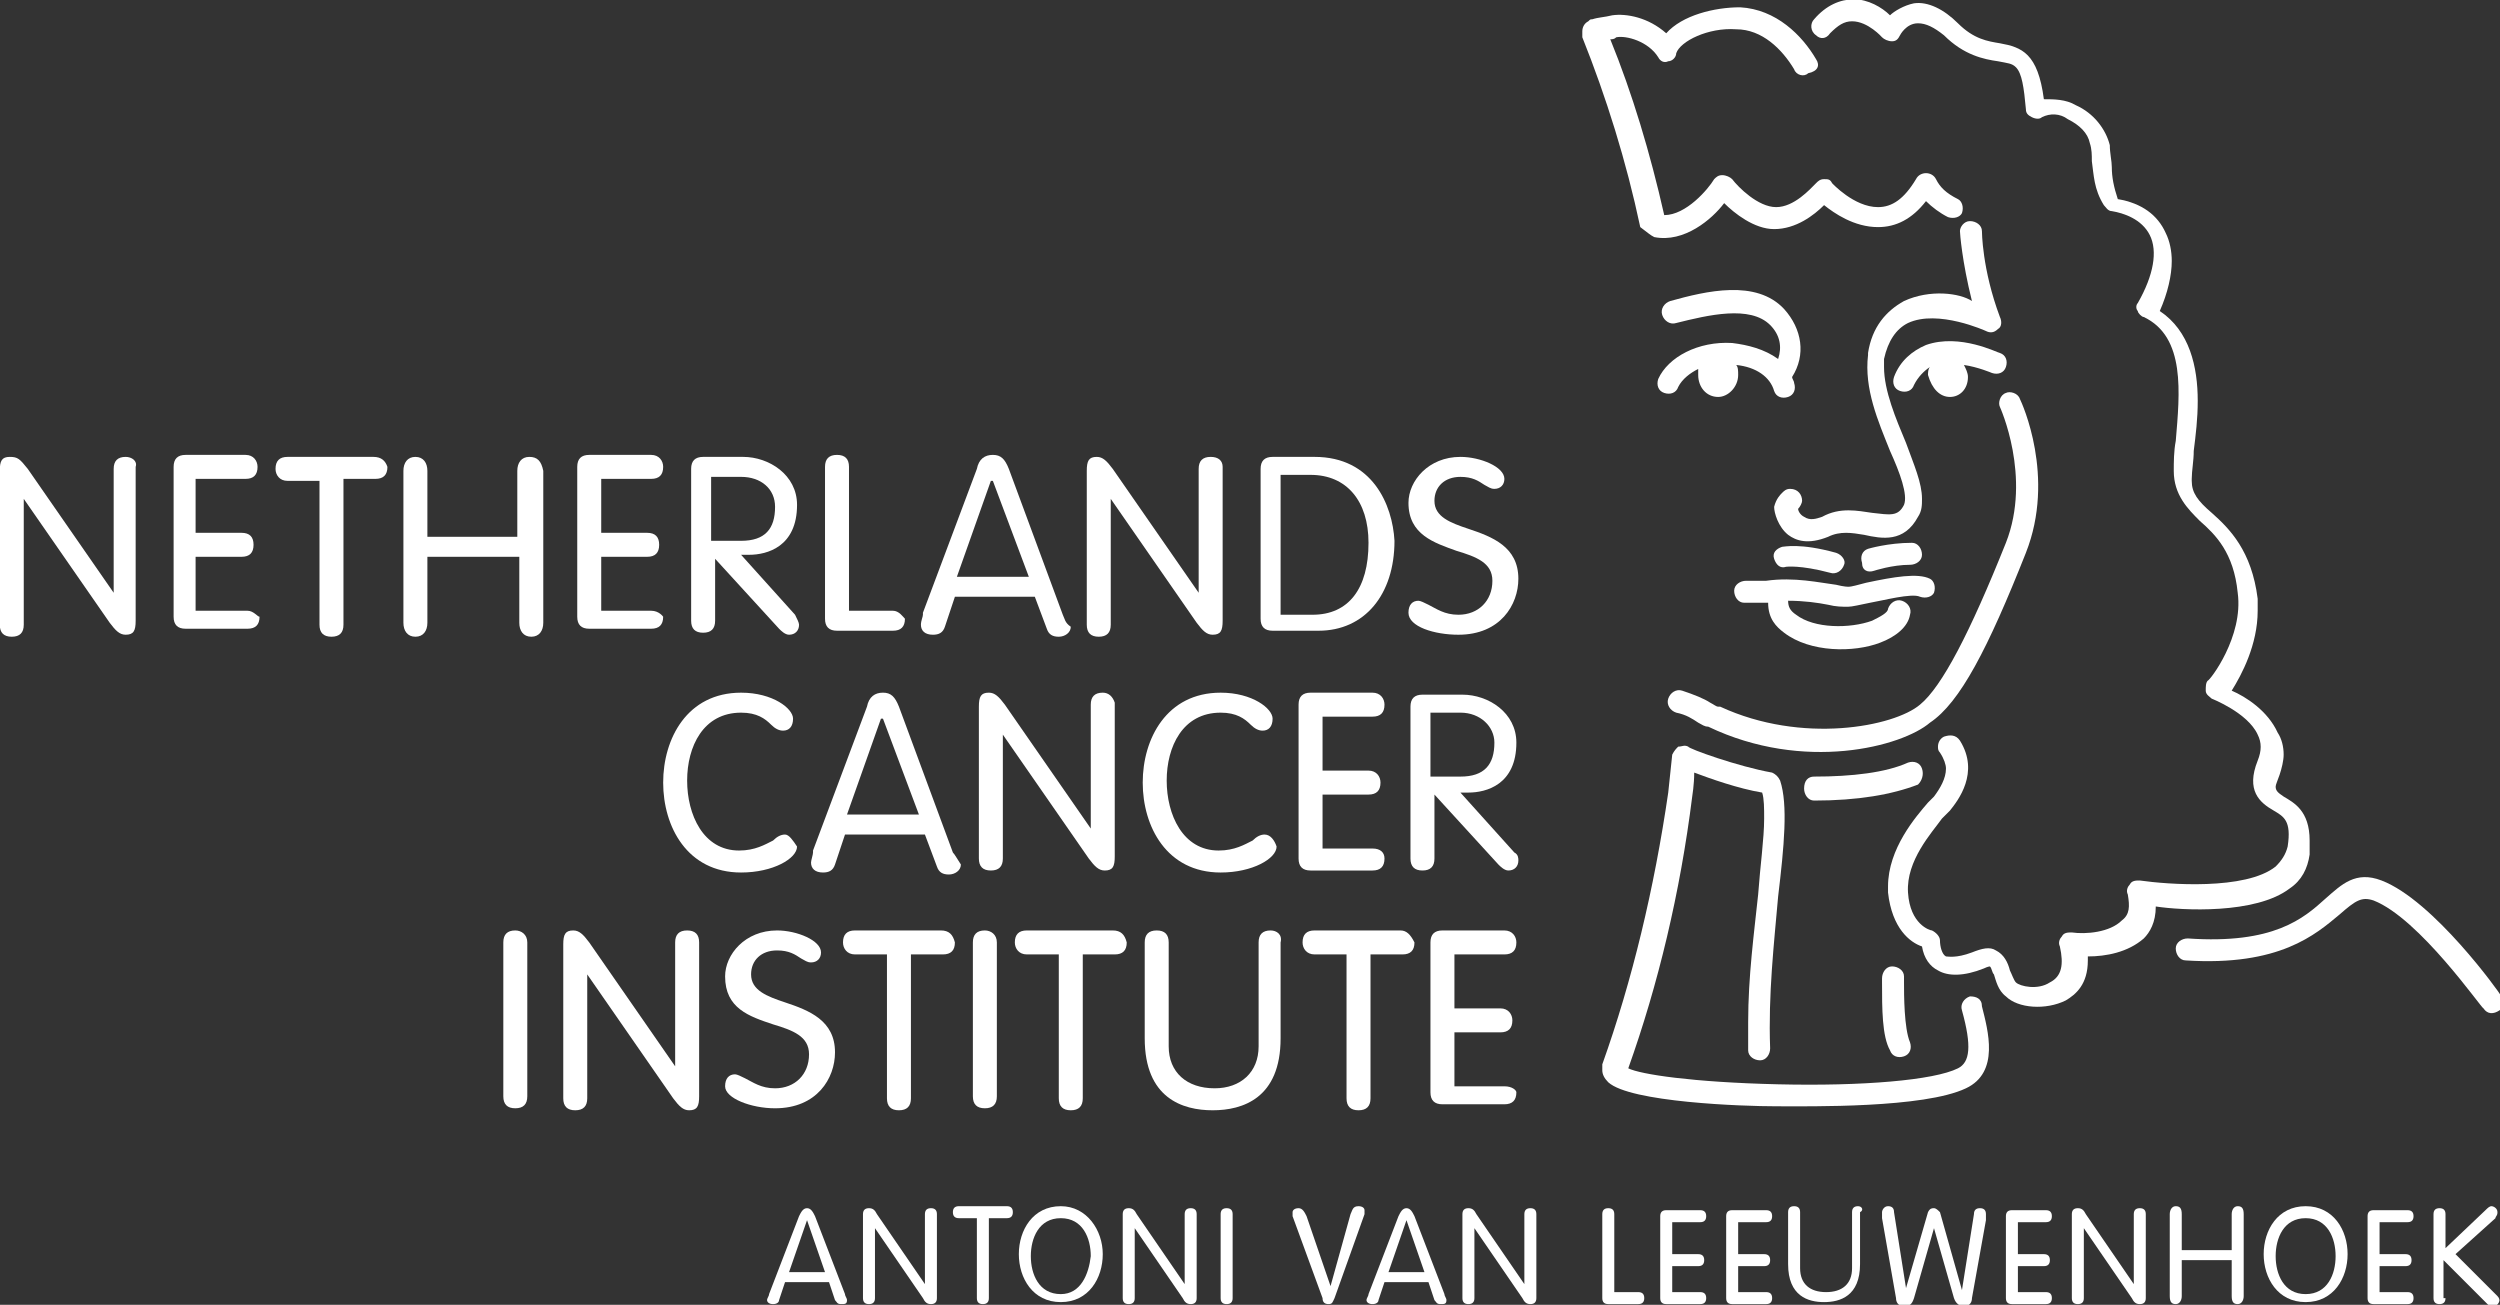 <svg width="250" height="130.48" version="1.1" viewBox="0 0 66.146 34.522" xmlns="http://www.w3.org/2000/svg">
 <rect x="0" y="0" width="66.146" height="34.522" fill="#333333" stroke="none"/>
 <g transform="matrix(1.995 0 0 1.995 -92.466 -238.84)" fill="#fff">
  <g id="a" transform="matrix(.265 0 0 .265 46.346 119.71)">
   <path class="cls-1" d="m40.4 61.1-0.9 2.6h1.8zm-1.4 4c0 0.1-0.1 0.2-0.3 0.2s-0.3-0.1-0.3-0.2 0.1-0.2 0.1-0.3l1.5-3.9c0.1-0.2 0.2-0.4 0.4-0.4s0.3 0.2 0.4 0.4l1.5 3.9c0 0.1 0.1 0.2 0.1 0.3 0 0.2-0.1 0.2-0.3 0.2s-0.2-0.1-0.3-0.2l-0.3-0.9h-2.2z"/>
   <path class="cls-1" d="m43.8 65c0 0.2-0.1 0.3-0.3 0.3s-0.3-0.1-0.3-0.3v-4.2c0-0.2 0.1-0.3 0.3-0.3s0.3 0.1 0.4 0.3l2.4 3.5v-3.5c0-0.2 0.1-0.3 0.3-0.3s0.3 0.1 0.3 0.3v4.2c0 0.2-0.1 0.3-0.3 0.3s-0.3-0.1-0.4-0.3l-2.4-3.5z"/>
   <path class="cls-1" d="m48.9 61h-0.9c-0.2 0-0.3-0.1-0.3-0.3s0.1-0.3 0.3-0.3h2.4c0.2 0 0.3 0.1 0.3 0.3s-0.1 0.3-0.3 0.3h-0.9v4c0 0.2-0.1 0.3-0.3 0.3s-0.3-0.1-0.3-0.3z"/>
   <path class="cls-1" d="m53.1 60.4c-1.4 0-2.1 1.2-2.1 2.4s0.7 2.4 2.1 2.4 2.1-1.2 2.1-2.4-0.8-2.4-2.1-2.4zm0 4.4c-1.1 0-1.5-1-1.5-1.9s0.4-1.9 1.5-1.9 1.5 1 1.5 1.9c-0.1 0.9-0.5 1.9-1.5 1.9z"/>
   <path class="cls-1" d="m56.8 65c0 0.2-0.1 0.3-0.3 0.3s-0.3-0.1-0.3-0.3v-4.2c0-0.2 0.1-0.3 0.3-0.3s0.3 0.1 0.4 0.3l2.4 3.5v-3.5c0-0.2 0.1-0.3 0.3-0.3s0.3 0.1 0.3 0.3v4.2c0 0.2-0.1 0.3-0.3 0.3s-0.3-0.1-0.4-0.3l-2.4-3.5z"/>
   <path class="cls-1" d="m61.7 65c0 0.2-0.1 0.3-0.3 0.3s-0.3-0.1-0.3-0.3v-4.2c0-0.2 0.1-0.3 0.3-0.3s0.3 0.1 0.3 0.3z"/>
   <path class="cls-1" d="m67.6 60.8c0.1-0.2 0.1-0.4 0.4-0.4 0.2 0 0.3 0.1 0.3 0.2v0.2l-1.5 4.2c-0.1 0.2-0.1 0.3-0.3 0.3s-0.3-0.1-0.3-0.3l-1.5-4.1v-0.2c0-0.1 0.1-0.2 0.3-0.2s0.3 0.2 0.4 0.4l1.2 3.5z"/>
   <path class="cls-1" d="m70.4 61.1-0.9 2.6h1.8zm-1.4 4c0 0.1-0.1 0.2-0.3 0.2s-0.3-0.1-0.3-0.2 0.1-0.2 0.1-0.3l1.5-3.9c0.1-0.2 0.2-0.4 0.4-0.4s0.3 0.2 0.4 0.4l1.5 3.9c0 0.1 0.1 0.2 0.1 0.3 0 0.2-0.1 0.2-0.3 0.2s-0.2-0.1-0.3-0.2l-0.3-0.9h-2.2z"/>
   <path class="cls-1" d="m73.8 65c0 0.2-0.1 0.3-0.3 0.3s-0.3-0.1-0.3-0.3v-4.2c0-0.2 0.1-0.3 0.3-0.3s0.3 0.1 0.4 0.3l2.4 3.5v-3.5c0-0.2 0.1-0.3 0.3-0.3s0.3 0.1 0.3 0.3v4.2c0 0.2-0.1 0.3-0.3 0.3s-0.3-0.1-0.4-0.3l-2.4-3.5z"/>
   <path class="cls-1" d="m80.7 64.7h1.3c0.2 0 0.3 0.1 0.3 0.3s-0.1 0.3-0.3 0.3h-1.5c-0.2 0-0.3-0.1-0.3-0.3v-4.2c0-0.2 0.1-0.3 0.3-0.3s0.3 0.1 0.3 0.3v3.9z"/>
   <path class="cls-1" d="m83.7 64.7h1.4c0.2 0 0.3 0.1 0.3 0.3s-0.1 0.3-0.3 0.3h-1.7c-0.2 0-0.3-0.1-0.3-0.3v-4.1c0-0.2 0.1-0.3 0.3-0.3h1.7c0.2 0 0.3 0.1 0.3 0.3s-0.1 0.3-0.3 0.3h-1.4v1.6h1.3c0.2 0 0.3 0.1 0.3 0.3s-0.1 0.3-0.3 0.3h-1.3z"/>
   <path class="cls-1" d="m87 64.7h1.4c0.2 0 0.3 0.1 0.3 0.3s-0.1 0.3-0.3 0.3h-1.7c-0.2 0-0.3-0.1-0.3-0.3v-4.1c0-0.2 0.1-0.3 0.3-0.3h1.7c0.2 0 0.3 0.1 0.3 0.3s-0.1 0.3-0.3 0.3h-1.4v1.6h1.3c0.2 0 0.3 0.1 0.3 0.3s-0.1 0.3-0.3 0.3h-1.3z"/>
   <path class="cls-1" d="m93 60.4c-0.2 0-0.3 0.1-0.3 0.3v2.8c0 0.8-0.5 1.2-1.3 1.2s-1.3-0.4-1.3-1.2v-2.8c0-0.2-0.1-0.3-0.3-0.3s-0.3 0.1-0.3 0.3v2.6c0 1.6 1 1.9 1.8 1.9s1.8-0.3 1.8-1.9v-2.6c0.2-0.1 0.1-0.3-0.1-0.3z"/>
   <path class="cls-1" d="m96.5 60.7c0.1-0.2 0.2-0.2 0.3-0.2s0.2 0.1 0.3 0.2l1.1 3.9 0.6-3.8c0-0.2 0.1-0.3 0.3-0.3s0.3 0.1 0.3 0.3v0.3l-0.7 3.9c0 0.2-0.1 0.4-0.4 0.4-0.2 0-0.4-0.1-0.5-0.4l-1-3.5-1 3.5c-0.1 0.3-0.2 0.4-0.5 0.4s-0.4-0.2-0.4-0.4l-0.7-4v-0.3c0-0.1 0.1-0.3 0.3-0.3s0.3 0.1 0.3 0.3l0.6 3.8z"/>
   <path class="cls-1" d="m101 64.7h1.4c0.2 0 0.3 0.1 0.3 0.3s-0.1 0.3-0.3 0.3h-1.7c-0.2 0-0.3-0.1-0.3-0.3v-4.1c0-0.2 0.1-0.3 0.3-0.3h1.7c0.2 0 0.3 0.1 0.3 0.3s-0.1 0.3-0.3 0.3h-1.4v1.6h1.3c0.2 0 0.3 0.1 0.3 0.3s-0.1 0.3-0.3 0.3h-1.3z"/>
   <path class="cls-1" d="m104.3 65c0 0.2-0.1 0.3-0.3 0.3s-0.3-0.1-0.3-0.3v-4.2c0-0.2 0.1-0.3 0.3-0.3s0.3 0.1 0.4 0.3l2.4 3.5v-3.5c0-0.2 0.1-0.3 0.3-0.3s0.3 0.1 0.3 0.3v4.2c0 0.2-0.1 0.3-0.3 0.3s-0.3-0.1-0.4-0.3l-2.4-3.5z"/>
   <path class="cls-1" d="m109.2 64.9c0 0.2-0.1 0.4-0.3 0.4s-0.3-0.1-0.3-0.4v-4.1c0-0.2 0.1-0.4 0.3-0.4s0.3 0.1 0.3 0.4v1.8h2.5v-1.8c0-0.2 0.1-0.4 0.3-0.4s0.3 0.1 0.3 0.4v4.1c0 0.2-0.1 0.4-0.3 0.4s-0.3-0.1-0.3-0.4v-1.8h-2.5z"/>
   <path class="cls-1" d="m115.4 60.4c-1.4 0-2.1 1.2-2.1 2.4s0.7 2.4 2.1 2.4 2.1-1.2 2.1-2.4-0.7-2.4-2.1-2.4zm0 4.4c-1.1 0-1.5-1-1.5-1.9s0.4-1.9 1.5-1.9 1.5 1 1.5 1.9-0.4 1.9-1.5 1.9z"/>
   <path class="cls-1" d="m119.1 64.7h1.4c0.2 0 0.3 0.1 0.3 0.3s-0.1 0.3-0.3 0.3h-1.7c-0.2 0-0.3-0.1-0.3-0.3v-4.1c0-0.2 0.1-0.3 0.3-0.3h1.7c0.2 0 0.3 0.1 0.3 0.3s-0.1 0.3-0.3 0.3h-1.4v1.6h1.3c0.2 0 0.3 0.1 0.3 0.3s-0.1 0.3-0.3 0.3h-1.3z"/>
   <path class="cls-1" d="m122.4 65c0 0.2-0.1 0.3-0.3 0.3s-0.3-0.1-0.3-0.3v-4.2c0-0.2 0.1-0.3 0.3-0.3s0.3 0.1 0.3 0.3v1.7l2-1.9c0.1-0.1 0.2-0.2 0.3-0.2s0.3 0.1 0.3 0.3-0.1 0.2-0.1 0.3l-2 1.8 2.1 2.1c0.1 0.1 0.1 0.2 0.1 0.2 0 0.1-0.1 0.3-0.3 0.3-0.1 0-0.2 0-0.3-0.1l-2.2-2.2v1.9z"/>
  </g>
  <g transform="matrix(.265 0 0 .265 46.346 119.71)">
   <path class="cls-1" d="m125.2 49.9c-0.1-0.2-3.4-4.8-6-5.8-1.3-0.5-2 0.2-2.8 0.9-1.1 1-2.6 2.3-6.9 2-0.3 0-0.6 0.2-0.6 0.5s0.2 0.6 0.5 0.6c4.7 0.3 6.5-1.3 7.7-2.3 0.8-0.7 1.1-0.9 1.7-0.7 2.3 0.9 5.4 5.4 5.5 5.4 0.2 0.3 0.5 0.3 0.8 0.1 0.2-0.1 0.3-0.5 0.1-0.7z"/>
   <path class="cls-1" d="m91.9 29.3c-0.8-0.1-2.1-0.4-3.5-0.2h-1c-0.3 0-0.6 0.2-0.6 0.5s0.2 0.6 0.5 0.6h1.2c0 0.8 0.4 1.2 0.8 1.5 1.3 1 3.5 1 4.8 0.5 0.8-0.3 1.4-0.8 1.5-1.4 0.1-0.3-0.1-0.6-0.4-0.7s-0.6 0.1-0.7 0.4c0 0.2-0.4 0.4-0.8 0.6-1.1 0.4-2.9 0.4-3.8-0.3-0.3-0.2-0.4-0.4-0.4-0.7 0.8 0 1.5 0.1 2 0.2 0.4 0.1 0.7 0.1 1 0.1 0.2 0 0.6-0.1 1.1-0.2 0.6-0.1 2.1-0.5 2.5-0.3 0.3 0.1 0.6 0 0.7-0.2 0.1-0.3 0-0.6-0.2-0.7-0.6-0.3-1.8-0.1-3.2 0.2-0.4 0.1-0.7 0.2-0.9 0.2 0 0-0.2 0-0.6-0.1z"/>
   <path class="cls-1" d="m91.9 27.7c-1.8-0.5-2.6-0.3-2.7-0.3-0.3 0.1-0.5 0.3-0.4 0.6s0.3 0.5 0.6 0.4c0 0 0.7-0.1 2.2 0.3 0.3 0.1 0.6-0.1 0.7-0.4 0.1-0.2-0.1-0.5-0.4-0.6z"/>
   <path class="cls-1" d="m93.8 28.6s0.9-0.3 1.8-0.3c0.3 0 0.6-0.2 0.6-0.5s-0.2-0.6-0.5-0.6c-1.2 0-2.2 0.3-2.2 0.3-0.3 0.1-0.4 0.4-0.3 0.7 0 0.4 0.3 0.5 0.6 0.4z"/>
   <path class="cls-1" d="m101.4 27.7c1.5-3.8-0.2-7.5-0.3-7.7-0.1-0.3-0.5-0.4-0.7-0.3-0.3 0.1-0.4 0.5-0.3 0.7 0 0 1.6 3.5 0.3 6.8-1.8 4.5-3.2 7.2-4.3 8.1-1.3 1.1-5.9 2-10 0.1h-0.1c-0.1 0-0.2-0.1-0.4-0.2-0.3-0.2-0.8-0.4-1.4-0.6-0.3-0.1-0.6 0.1-0.7 0.4s0.1 0.6 0.4 0.7c0.5 0.1 0.8 0.3 1.1 0.5 0.2 0.1 0.3 0.2 0.5 0.2 4.8 2.3 9.7 1 11.1-0.2 1.5-1 2.9-3.7 4.8-8.5z"/>
   <path class="cls-1" d="m97.6 19.9c0.5 0 0.9-0.4 0.9-1 0-0.2-0.1-0.4-0.2-0.6 0.7 0.1 1.4 0.4 1.4 0.4 0.3 0.1 0.6 0 0.7-0.3s0-0.6-0.3-0.7c-0.1 0-2-1-3.7-0.4-0.7 0.3-1.3 0.8-1.6 1.6-0.1 0.3 0 0.6 0.3 0.7s0.6 0 0.7-0.3c0.2-0.4 0.5-0.7 0.8-0.9-0.1 0.1-0.1 0.3-0.1 0.4 0.2 0.7 0.6 1.1 1.1 1.1z"/>
   <path class="cls-1" d="m114.6 44.5c0.6-0.4 0.9-1 1-1.7v-0.7c0-1.5-0.8-1.9-1.3-2.2-0.3-0.2-0.4-0.3-0.4-0.5 0-0.1 0.1-0.3 0.2-0.6s0.2-0.7 0.2-1c0-0.4-0.1-0.8-0.3-1.1-0.5-1.1-1.6-1.8-2.3-2.1 0.5-0.8 1.3-2.3 1.3-4v-0.6c-0.3-2.4-1.4-3.5-2.3-4.3-0.7-0.6-1-1-1-1.6v-0.1c0-0.4 0.1-0.9 0.1-1.4 0.1-0.8 0.2-1.6 0.2-2.5 0-1.7-0.4-3.5-1.9-4.5 0.4-0.9 0.6-1.8 0.6-2.5 0-0.5-0.1-1-0.3-1.4-0.4-0.9-1.2-1.5-2.4-1.7-0.2-0.6-0.3-1.1-0.3-1.6 0-0.3-0.1-0.7-0.1-1.1-0.2-0.8-0.8-1.6-1.7-2-0.5-0.3-1.1-0.3-1.6-0.3-0.3-2.3-1.1-2.6-2.2-2.8-0.6-0.1-1.3-0.2-2.1-1-0.7-0.7-1.5-1.1-2.2-1-0.5 0.1-1 0.4-1.2 0.6-0.4-0.4-1.1-0.8-1.8-0.8s-1.4 0.3-2 1c-0.2 0.2-0.2 0.6 0.1 0.8 0.2 0.2 0.5 0.2 0.7-0.1 0.4-0.4 0.7-0.6 1.1-0.6 0.8 0 1.5 0.8 1.5 0.8 0.1 0.1 0.3 0.2 0.5 0.2s0.3-0.1 0.4-0.3c0 0 0.3-0.6 0.9-0.6 0.4 0 0.8 0.2 1.3 0.6 1 1 2 1.2 2.7 1.3 0.5 0.1 0.7 0.1 0.9 0.3 0.3 0.3 0.4 1 0.5 2.1 0 0.2 0.1 0.3 0.3 0.4s0.4 0.1 0.5 0c0.4-0.2 0.9-0.2 1.3 0.1 0.6 0.3 1 0.7 1.1 1.2 0.1 0.3 0.1 0.6 0.1 0.9 0.1 0.7 0.1 1.4 0.6 2.2 0.1 0.1 0.2 0.3 0.4 0.3 0.6 0.1 1.5 0.4 1.9 1.2s0.2 2-0.6 3.4c-0.1 0.1-0.1 0.3 0 0.4 0 0.1 0.2 0.3 0.3 0.3 2.1 1 1.8 3.8 1.6 6.2-0.1 0.5-0.1 1.1-0.1 1.5 0 1.2 0.7 1.9 1.3 2.5 0.8 0.7 1.7 1.6 1.9 3.6 0.3 2.2-1.4 4.4-1.5 4.4-0.1 0.1-0.1 0.3-0.1 0.5s0.2 0.3 0.3 0.4c0 0 1.8 0.7 2.3 1.8 0.2 0.4 0.2 0.8 0 1.3-0.6 1.5 0.1 2.1 0.8 2.5 0.5 0.3 0.9 0.5 0.7 1.8-0.1 0.4-0.3 0.7-0.6 1-1.5 1.2-5.4 0.9-6.8 0.7-0.2 0-0.4 0-0.5 0.2-0.1 0.1-0.2 0.3-0.1 0.5 0.1 0.6 0.1 1-0.3 1.3-0.6 0.6-1.8 0.7-2.5 0.6-0.2 0-0.4 0-0.5 0.2-0.1 0.1-0.2 0.3-0.1 0.5 0.2 0.9 0.1 1.5-0.5 1.8-0.6 0.4-1.5 0.2-1.7 0-0.1-0.1-0.2-0.4-0.3-0.6-0.1-0.4-0.3-0.8-0.7-1-0.3-0.2-0.7-0.1-1.2 0.1-0.8 0.3-1.2 0.2-1.3 0.2-0.2-0.1-0.3-0.5-0.3-0.8 0-0.2-0.2-0.4-0.4-0.5-0.1 0-1.1-0.3-1.2-1.9s1.2-3 1.7-3.7l0.4-0.4c0.4-0.5 1.5-1.9 0.5-3.5-0.2-0.3-0.5-0.3-0.8-0.2-0.2 0.1-0.3 0.3-0.3 0.5 0 0.1 0 0.2 0.1 0.3 0.2 0.3 0.3 0.6 0.3 0.8 0 0.5-0.3 1-0.6 1.4l-0.3 0.3c-0.6 0.7-2 2.3-2 4.2v0.3c0.2 1.8 1.1 2.5 1.7 2.7 0.1 0.6 0.4 1 0.8 1.2 0.5 0.3 1.3 0.3 2.3-0.1 0.2-0.1 0.3-0.1 0.3-0.1 0.1 0.1 0.1 0.3 0.2 0.4 0.1 0.3 0.2 0.8 0.6 1.1 0.6 0.6 2 0.7 3 0.2 0.5-0.3 1.1-0.8 1.1-2v-0.2c0.9 0 2-0.2 2.8-0.9 0.3-0.3 0.6-0.8 0.6-1.6 1.3 0.2 5 0.4 6.7-0.9z"/>
   <path class="cls-1" d="m86.7 17.2c-1.7-0.1-3.2 0.7-3.7 1.8-0.1 0.3 0 0.6 0.3 0.7s0.6 0 0.7-0.3c0.2-0.4 0.6-0.7 1-0.9v0.3c0 0.6 0.4 1.1 1 1.1 0.5 0 1-0.5 1-1.1 0-0.2 0-0.4-0.1-0.5 1 0.1 1.7 0.6 1.9 1.3 0.1 0.3 0.4 0.4 0.7 0.3s0.4-0.4 0.3-0.7c0-0.1-0.1-0.2-0.1-0.3 0.7-1.1 0.5-2.4-0.4-3.4-1.4-1.5-3.9-0.9-5.7-0.4-0.3 0.1-0.5 0.4-0.4 0.7s0.4 0.5 0.7 0.4c1.6-0.4 3.7-0.9 4.7 0.1 0.5 0.5 0.6 1.1 0.4 1.7-0.7-0.5-1.5-0.7-2.3-0.8z"/>
   <path class="cls-1" d="m98.6 49.9c-0.3 0.1-0.5 0.4-0.4 0.7 0.5 1.8 0.4 2.6-0.2 2.9-1.2 0.6-4.8 0.9-9 0.8-4.3-0.1-6.9-0.5-7.5-0.8 1.5-4.2 2.6-8.8 3.2-13.6 0 0 0.1-0.6 0.1-1.2 0.8 0.3 2.2 0.8 3.4 1 0.1 0.3 0.1 0.8 0.1 1.3 0 1-0.2 2.4-0.3 3.8-0.2 1.9-0.5 4.1-0.5 6.4v1.4c0 0.3 0.3 0.5 0.6 0.5s0.5-0.3 0.5-0.6c-0.1-2.7 0.2-5.3 0.4-7.6 0.3-2.5 0.5-4.6 0.1-5.8-0.1-0.2-0.2-0.3-0.4-0.4-1.7-0.3-4.2-1.2-4.2-1.3-0.2-0.1-0.3 0-0.5 0-0.1 0.1-0.2 0.2-0.3 0.4l-0.2 1.9c-0.7 4.8-1.8 9.4-3.3 13.6v0.3c0 0.2 0.1 0.4 0.3 0.6 1.1 1 6.7 1.2 8.4 1.2s7.4 0.1 9.5-0.9c1.7-0.8 1.1-2.9 0.8-4.1 0-0.4-0.3-0.5-0.6-0.5z"/>
   <path class="cls-1" d="m96.2 38.5c-0.1-0.3-0.4-0.4-0.7-0.3-1.1 0.5-2.8 0.7-4.7 0.7-0.3 0-0.5 0.2-0.5 0.6 0 0.3 0.2 0.6 0.5 0.6 2.2 0 3.9-0.3 5.2-0.8 0.2-0.2 0.3-0.5 0.2-0.8z"/>
   <path class="cls-1" d="m95.3 15.1c-0.9 0.5-1.6 1.3-1.8 2.6v0.1c-0.2 1.7 0.5 3.3 1.1 4.8 0.5 1.1 0.9 2.2 0.7 2.7-0.3 0.6-0.7 0.5-1.6 0.4-0.7-0.1-1.6-0.3-2.5 0.2-0.3 0.1-0.6 0.2-0.9 0-0.2-0.1-0.3-0.3-0.3-0.4 0.1-0.1 0.2-0.3 0.2-0.4 0-0.3-0.2-0.6-0.6-0.6-0.2 0-0.3 0.1-0.4 0.2s-0.3 0.3-0.4 0.7c0 0.3 0.2 1 0.7 1.4 0.4 0.3 1 0.5 2 0.1 0.6-0.3 1.2-0.2 1.8-0.1 0.9 0.2 2 0.4 2.7-0.9 0.2-0.3 0.2-0.6 0.2-0.9 0-0.8-0.4-1.7-0.8-2.8-0.5-1.2-1.1-2.6-1.1-3.8v-0.4c0.2-0.9 0.6-1.5 1.2-1.8 1.5-0.7 3.9 0.4 3.9 0.4 0.2 0.1 0.4 0.1 0.6-0.1 0.2-0.1 0.2-0.4 0.1-0.6-0.9-2.4-0.9-4.3-0.9-4.3 0-0.3-0.3-0.5-0.6-0.5s-0.5 0.3-0.5 0.5c0 0.1 0.1 1.5 0.6 3.5-0.6-0.4-2.1-0.6-3.4 0z"/>
   <path class="cls-1" d="m82.8 11.9c1.5 0.3 2.9-0.9 3.5-1.7 0.5 0.5 1.5 1.3 2.5 1.3 1.1 0 2-0.7 2.5-1.2 0.5 0.4 1.5 1.1 2.7 1.1 0.9 0 1.7-0.4 2.4-1.3 0.3 0.3 0.7 0.6 1.1 0.8 0.3 0.1 0.6 0 0.7-0.2 0.1-0.3 0-0.6-0.2-0.7-0.6-0.3-0.9-0.6-1.1-1-0.1-0.2-0.3-0.3-0.5-0.3s-0.4 0.1-0.5 0.3c-0.6 1-1.2 1.4-1.9 1.4-1.2 0-2.3-1.2-2.3-1.2-0.1-0.2-0.2-0.2-0.4-0.2s-0.3 0.1-0.4 0.2c-0.3 0.3-1.1 1.2-2 1.2s-1.9-1-2.2-1.4c-0.1-0.1-0.3-0.2-0.5-0.2s-0.3 0.1-0.4 0.2c-0.3 0.5-1.4 1.8-2.5 1.8-0.7-3.1-1.6-6.1-2.7-8.8 0.1 0 0.2 0 0.3-0.1 0.5-0.1 1.6 0.2 2.1 1 0.1 0.2 0.3 0.3 0.5 0.2 0.2 0 0.4-0.2 0.4-0.4 0.2-0.6 1.6-1.3 3-1.2 1.3 0 2.3 1 2.9 2 0.1 0.3 0.5 0.4 0.7 0.2 0.5-0.1 0.6-0.4 0.4-0.7-0.7-1.2-2-2.5-3.8-2.6-1.3 0-2.9 0.4-3.7 1.3-0.9-0.8-2-1-2.7-0.9-0.4 0.1-0.7 0.1-1 0.2-0.1 0-0.1 0-0.2 0.1-0.2 0.1-0.3 0.3-0.3 0.5v0.3c1.2 3 2.2 6.2 2.9 9.5 0.4 0.3 0.5 0.4 0.7 0.5z"/>
   <path class="cls-1" d="m94.6 52.6c0.1 0.3 0.4 0.4 0.7 0.3s0.4-0.4 0.3-0.7c-0.3-0.7-0.3-2.4-0.3-3v-0.3c0-0.3-0.3-0.5-0.6-0.5s-0.5 0.3-0.5 0.6v0.2c0 1.3 0 2.7 0.4 3.4z"/>
  </g>
  <g id="b" transform="matrix(.265 0 0 .265 46.346 119.71)">
   <path class="cls-1" d="m6.3 22.9c-0.4 0-0.6 0.2-0.6 0.6v6.2l-4.3-6.2c-0.4-0.5-0.5-0.6-0.9-0.6s-0.5 0.2-0.5 0.7v7.7c0 0.4 0.2 0.6 0.6 0.6s0.6-0.2 0.6-0.6v-6.3l4.3 6.2c0.3 0.4 0.5 0.6 0.8 0.6 0.4 0 0.5-0.2 0.5-0.7v-7.7c0.1-0.3-0.2-0.5-0.5-0.5z"/>
   <path class="cls-1" d="m12.4 30.6h-2.6v-2.7h2.3c0.4 0 0.6-0.2 0.6-0.6s-0.2-0.6-0.6-0.6h-2.3v-2.7h2.5c0.4 0 0.6-0.2 0.6-0.6 0-0.3-0.2-0.6-0.6-0.6h-3c-0.4 0-0.6 0.2-0.6 0.6v7.5c0 0.4 0.2 0.6 0.6 0.6h3.1c0.4 0 0.6-0.2 0.6-0.6-0.1 0-0.3-0.3-0.6-0.3z"/>
   <path class="cls-1" d="m18.7 22.9h-4.3c-0.4 0-0.6 0.2-0.6 0.6 0 0.3 0.2 0.6 0.6 0.6h1.6v7.2c0 0.4 0.2 0.6 0.6 0.6s0.6-0.2 0.6-0.6v-7.3h1.6c0.4 0 0.6-0.2 0.6-0.6-0.1-0.3-0.3-0.5-0.7-0.5z"/>
   <path class="cls-1" d="m26.5 22.9c-0.4 0-0.6 0.3-0.6 0.7v3.3h-4.5v-3.3c0-0.4-0.2-0.7-0.6-0.7s-0.6 0.3-0.6 0.7v7.6c0 0.4 0.2 0.7 0.6 0.7s0.6-0.3 0.6-0.7v-3.3h4.6v3.3c0 0.4 0.2 0.7 0.6 0.7s0.6-0.3 0.6-0.7v-7.6c-0.1-0.5-0.3-0.7-0.7-0.7z"/>
   <path class="cls-1" d="m32.6 30.6h-2.5v-2.7h2.3c0.4 0 0.6-0.2 0.6-0.6s-0.2-0.6-0.6-0.6h-2.3v-2.7h2.5c0.4 0 0.6-0.2 0.6-0.6 0-0.3-0.2-0.6-0.6-0.6h-3.1c-0.4 0-0.6 0.2-0.6 0.6v7.5c0 0.4 0.2 0.6 0.6 0.6h3.1c0.4 0 0.6-0.2 0.6-0.6 0 0-0.2-0.3-0.6-0.3z"/>
   <path class="cls-1" d="m39.8 30.8-2.7-3h0.4c0.9 0 2.4-0.4 2.4-2.5 0-1.5-1.4-2.4-2.7-2.4h-2c-0.4 0-0.6 0.2-0.6 0.6v7.6c0 0.4 0.2 0.6 0.6 0.6s0.6-0.2 0.6-0.6v-3.1l3.2 3.5c0.1 0.1 0.3 0.3 0.5 0.3 0.3 0 0.5-0.2 0.5-0.5 0-0.1-0.1-0.3-0.2-0.5zm-4.2-3.7v-3.2h1.5c1 0 1.7 0.6 1.7 1.5 0 1.1-0.5 1.7-1.7 1.7z"/>
   <path class="cls-1" d="m44.7 30.6h-2.2v-7.2c0-0.4-0.2-0.6-0.6-0.6s-0.6 0.2-0.6 0.6v7.6c0 0.4 0.2 0.6 0.6 0.6h2.8c0.4 0 0.6-0.2 0.6-0.6-0.1-0.1-0.3-0.4-0.6-0.4z"/>
   <path class="cls-1" d="m53.2 30.8-2.7-7.3c-0.2-0.5-0.4-0.7-0.8-0.7s-0.7 0.2-0.8 0.7l-2.7 7.2v0.1c0 0.1-0.1 0.3-0.1 0.5 0 0.3 0.2 0.5 0.6 0.5 0.3 0 0.5-0.1 0.6-0.4l0.5-1.5h4l0.6 1.6c0.1 0.3 0.3 0.4 0.6 0.4s0.6-0.2 0.6-0.5c-0.3-0.2-0.3-0.4-0.4-0.6zm-5.3-1.9 1.7-4.8h0.1l1.8 4.8z"/>
   <path class="cls-1" d="m60.6 22.9c-0.4 0-0.6 0.2-0.6 0.6v6.2l-4.3-6.2c-0.3-0.4-0.5-0.6-0.8-0.6-0.4 0-0.5 0.2-0.5 0.7v7.7c0 0.4 0.2 0.6 0.6 0.6s0.6-0.2 0.6-0.6v-6.3l4.3 6.2c0.3 0.4 0.5 0.6 0.8 0.6 0.4 0 0.5-0.2 0.5-0.7v-7.7c0-0.3-0.2-0.5-0.6-0.5z"/>
   <path class="cls-1" d="m65.8 22.9h-2.1c-0.4 0-0.6 0.2-0.6 0.6v7.5c0 0.4 0.2 0.6 0.6 0.6h2.3c2.3 0 3.8-1.8 3.8-4.5-0.1-1.8-1.1-4.2-4-4.2zm-0.1 7.9h-1.6v-7h1.5c1.8 0 2.9 1.3 2.9 3.4 0 2.3-1 3.6-2.8 3.6z"/>
   <path class="cls-1" d="m73.5 26.5c-0.9-0.3-1.7-0.6-1.7-1.4 0-0.7 0.5-1.2 1.3-1.2 0.6 0 0.9 0.2 1.2 0.4 0.2 0.1 0.3 0.2 0.5 0.2 0.3 0 0.5-0.2 0.5-0.5 0-0.6-1.2-1.1-2.2-1.1-1.6 0-2.6 1.2-2.6 2.3 0 1.6 1.3 2 2.4 2.4 1 0.3 1.8 0.6 1.8 1.5 0 1-0.7 1.7-1.7 1.7-0.7 0-1.1-0.3-1.5-0.5-0.2-0.1-0.4-0.2-0.5-0.2-0.3 0-0.5 0.2-0.5 0.6 0 0.7 1.3 1.1 2.5 1.1 2.1 0 3-1.5 3-2.8 0-1.6-1.3-2.1-2.5-2.5z"/>
   <path class="cls-1" d="m39.3 41.8c-0.2 0-0.4 0.1-0.6 0.3-0.4 0.2-0.9 0.5-1.7 0.5-1.8 0-2.6-1.8-2.6-3.5s0.8-3.4 2.7-3.4c0.8 0 1.2 0.3 1.5 0.6 0.2 0.2 0.4 0.3 0.6 0.3 0.3 0 0.5-0.2 0.5-0.6 0-0.5-1-1.3-2.6-1.3-2.7 0-3.9 2.3-3.9 4.5s1.2 4.5 3.9 4.5c1.6 0 2.8-0.7 2.8-1.3-0.2-0.3-0.4-0.6-0.6-0.6z"/>
   <path class="cls-1" d="m47.7 42.7-2.7-7.3c-0.2-0.5-0.4-0.7-0.8-0.7s-0.7 0.2-0.8 0.7l-2.7 7.2v0.1c0 0.1-0.1 0.4-0.1 0.5 0 0.3 0.2 0.5 0.6 0.5 0.3 0 0.5-0.1 0.6-0.4l0.5-1.5h4l0.6 1.6c0.1 0.3 0.3 0.4 0.6 0.4s0.6-0.2 0.6-0.5c-0.2-0.3-0.3-0.5-0.4-0.6zm-5.3-1.9 1.7-4.8h0.1l1.8 4.8z"/>
   <path class="cls-1" d="m55.2 34.7c-0.4 0-0.6 0.2-0.6 0.6v6.2l-4.3-6.2c-0.3-0.4-0.5-0.6-0.8-0.6-0.4 0-0.5 0.2-0.5 0.7v7.6c0 0.4 0.2 0.6 0.6 0.6s0.6-0.2 0.6-0.6v-6.2l4.3 6.2c0.3 0.4 0.5 0.6 0.8 0.6 0.4 0 0.5-0.2 0.5-0.7v-7.7c-0.1-0.3-0.3-0.5-0.6-0.5z"/>
   <path class="cls-1" d="m63.3 41.8c-0.2 0-0.4 0.1-0.6 0.3-0.4 0.2-0.9 0.5-1.7 0.5-1.8 0-2.6-1.8-2.6-3.5s0.8-3.4 2.7-3.4c0.8 0 1.2 0.3 1.5 0.6 0.2 0.2 0.4 0.3 0.6 0.3 0.3 0 0.5-0.2 0.5-0.6 0-0.5-1-1.3-2.6-1.3-2.7 0-3.9 2.3-3.9 4.5s1.2 4.5 3.9 4.5c1.6 0 2.8-0.7 2.8-1.3-0.1-0.3-0.3-0.6-0.6-0.6z"/>
   <path class="cls-1" d="m68.7 42.5h-2.5v-2.7h2.3c0.4 0 0.6-0.2 0.6-0.6 0-0.3-0.2-0.6-0.6-0.6h-2.3v-2.7h2.5c0.4 0 0.6-0.2 0.6-0.6 0-0.3-0.2-0.6-0.6-0.6h-3.1c-0.4 0-0.6 0.2-0.6 0.6v7.7c0 0.4 0.2 0.6 0.6 0.6h3.1c0.4 0 0.6-0.2 0.6-0.6 0-0.3-0.2-0.5-0.6-0.5z"/>
   <path class="cls-1" d="m75.8 42.7-2.7-3h0.4c0.9 0 2.4-0.4 2.4-2.5 0-1.5-1.4-2.4-2.7-2.4h-2c-0.4 0-0.6 0.2-0.6 0.6v7.6c0 0.4 0.2 0.6 0.6 0.6s0.6-0.2 0.6-0.6v-3.2l3.2 3.5c0.1 0.1 0.3 0.3 0.5 0.3 0.3 0 0.5-0.2 0.5-0.5 0-0.1 0-0.3-0.2-0.4zm-4.2-3.8v-3.2h1.5c1 0 1.7 0.7 1.7 1.5 0 1.1-0.5 1.7-1.7 1.7z"/>
   <path class="cls-1" d="m25.8 46.6c-0.4 0-0.6 0.2-0.6 0.6v7.7c0 0.4 0.2 0.6 0.6 0.6s0.6-0.2 0.6-0.6v-7.7c0-0.4-0.3-0.6-0.6-0.6z"/>
   <path class="cls-1" d="m34.4 46.6c-0.4 0-0.6 0.2-0.6 0.6v6.2l-4.3-6.2c-0.3-0.4-0.5-0.6-0.8-0.6-0.4 0-0.5 0.2-0.5 0.7v7.7c0 0.4 0.2 0.6 0.6 0.6s0.6-0.2 0.6-0.6v-6.2l4.3 6.2c0.3 0.4 0.5 0.6 0.8 0.6 0.4 0 0.5-0.2 0.5-0.7v-7.7c0-0.4-0.2-0.6-0.6-0.6z"/>
   <path class="cls-1" d="m39.3 50.2c-0.9-0.3-1.7-0.6-1.7-1.4 0-0.7 0.5-1.2 1.3-1.2 0.6 0 0.9 0.2 1.2 0.4 0.2 0.1 0.3 0.2 0.5 0.2 0.3 0 0.5-0.2 0.5-0.5 0-0.6-1.2-1.1-2.2-1.1-1.6 0-2.6 1.2-2.6 2.3 0 1.6 1.2 2 2.4 2.4 1 0.3 1.8 0.6 1.8 1.5 0 1-0.7 1.7-1.7 1.7-0.7 0-1.1-0.3-1.5-0.5-0.2-0.1-0.4-0.2-0.5-0.2-0.3 0-0.5 0.2-0.5 0.6 0 0.6 1.3 1.1 2.5 1.1 2.1 0 3-1.5 3-2.8 0-1.6-1.3-2.1-2.5-2.5z"/>
   <path class="cls-1" d="m47.1 46.6h-4.3c-0.4 0-0.6 0.2-0.6 0.6 0 0.3 0.2 0.6 0.6 0.6h1.6v7.2c0 0.4 0.2 0.6 0.6 0.6s0.6-0.2 0.6-0.6v-7.2h1.6c0.4 0 0.6-0.2 0.6-0.6-0.1-0.4-0.3-0.6-0.7-0.6z"/>
   <path class="cls-1" d="m49.3 46.6c-0.4 0-0.6 0.2-0.6 0.6v7.7c0 0.4 0.2 0.6 0.6 0.6s0.6-0.2 0.6-0.6v-7.7c0-0.4-0.3-0.6-0.6-0.6z"/>
   <path class="cls-1" d="m55.7 46.6h-4.3c-0.4 0-0.6 0.2-0.6 0.6 0 0.3 0.2 0.6 0.6 0.6h1.6v7.2c0 0.4 0.2 0.6 0.6 0.6s0.6-0.2 0.6-0.6v-7.2h1.6c0.4 0 0.6-0.2 0.6-0.6-0.1-0.4-0.3-0.6-0.7-0.6z"/>
   <path class="cls-1" d="m63.6 46.6c-0.4 0-0.6 0.2-0.6 0.6v5.2c0 1.3-0.9 2.1-2.2 2.1-1.4 0-2.3-0.8-2.3-2.1v-5.2c0-0.4-0.2-0.6-0.6-0.6s-0.6 0.2-0.6 0.6v4.8c0 3 1.9 3.6 3.4 3.6s3.4-0.6 3.4-3.6v-4.8c0.1-0.4-0.2-0.6-0.5-0.6z"/>
   <path class="cls-1" d="m70.1 46.6h-4.3c-0.4 0-0.6 0.2-0.6 0.6 0 0.3 0.2 0.6 0.6 0.6h1.6v7.2c0 0.4 0.2 0.6 0.6 0.6s0.6-0.2 0.6-0.6v-7.2h1.6c0.4 0 0.6-0.2 0.6-0.6-0.2-0.4-0.4-0.6-0.7-0.6z"/>
   <path class="cls-1" d="m75.3 54.4h-2.5v-2.7h2.3c0.4 0 0.6-0.2 0.6-0.6 0-0.3-0.2-0.6-0.6-0.6h-2.3v-2.7h2.5c0.4 0 0.6-0.2 0.6-0.6 0-0.3-0.2-0.6-0.6-0.6h-3.1c-0.4 0-0.6 0.2-0.6 0.6v7.5c0 0.4 0.2 0.6 0.6 0.6h3.1c0.4 0 0.6-0.2 0.6-0.6 0-0.1-0.2-0.3-0.6-0.3z"/>
  </g>
 </g>
</svg>
